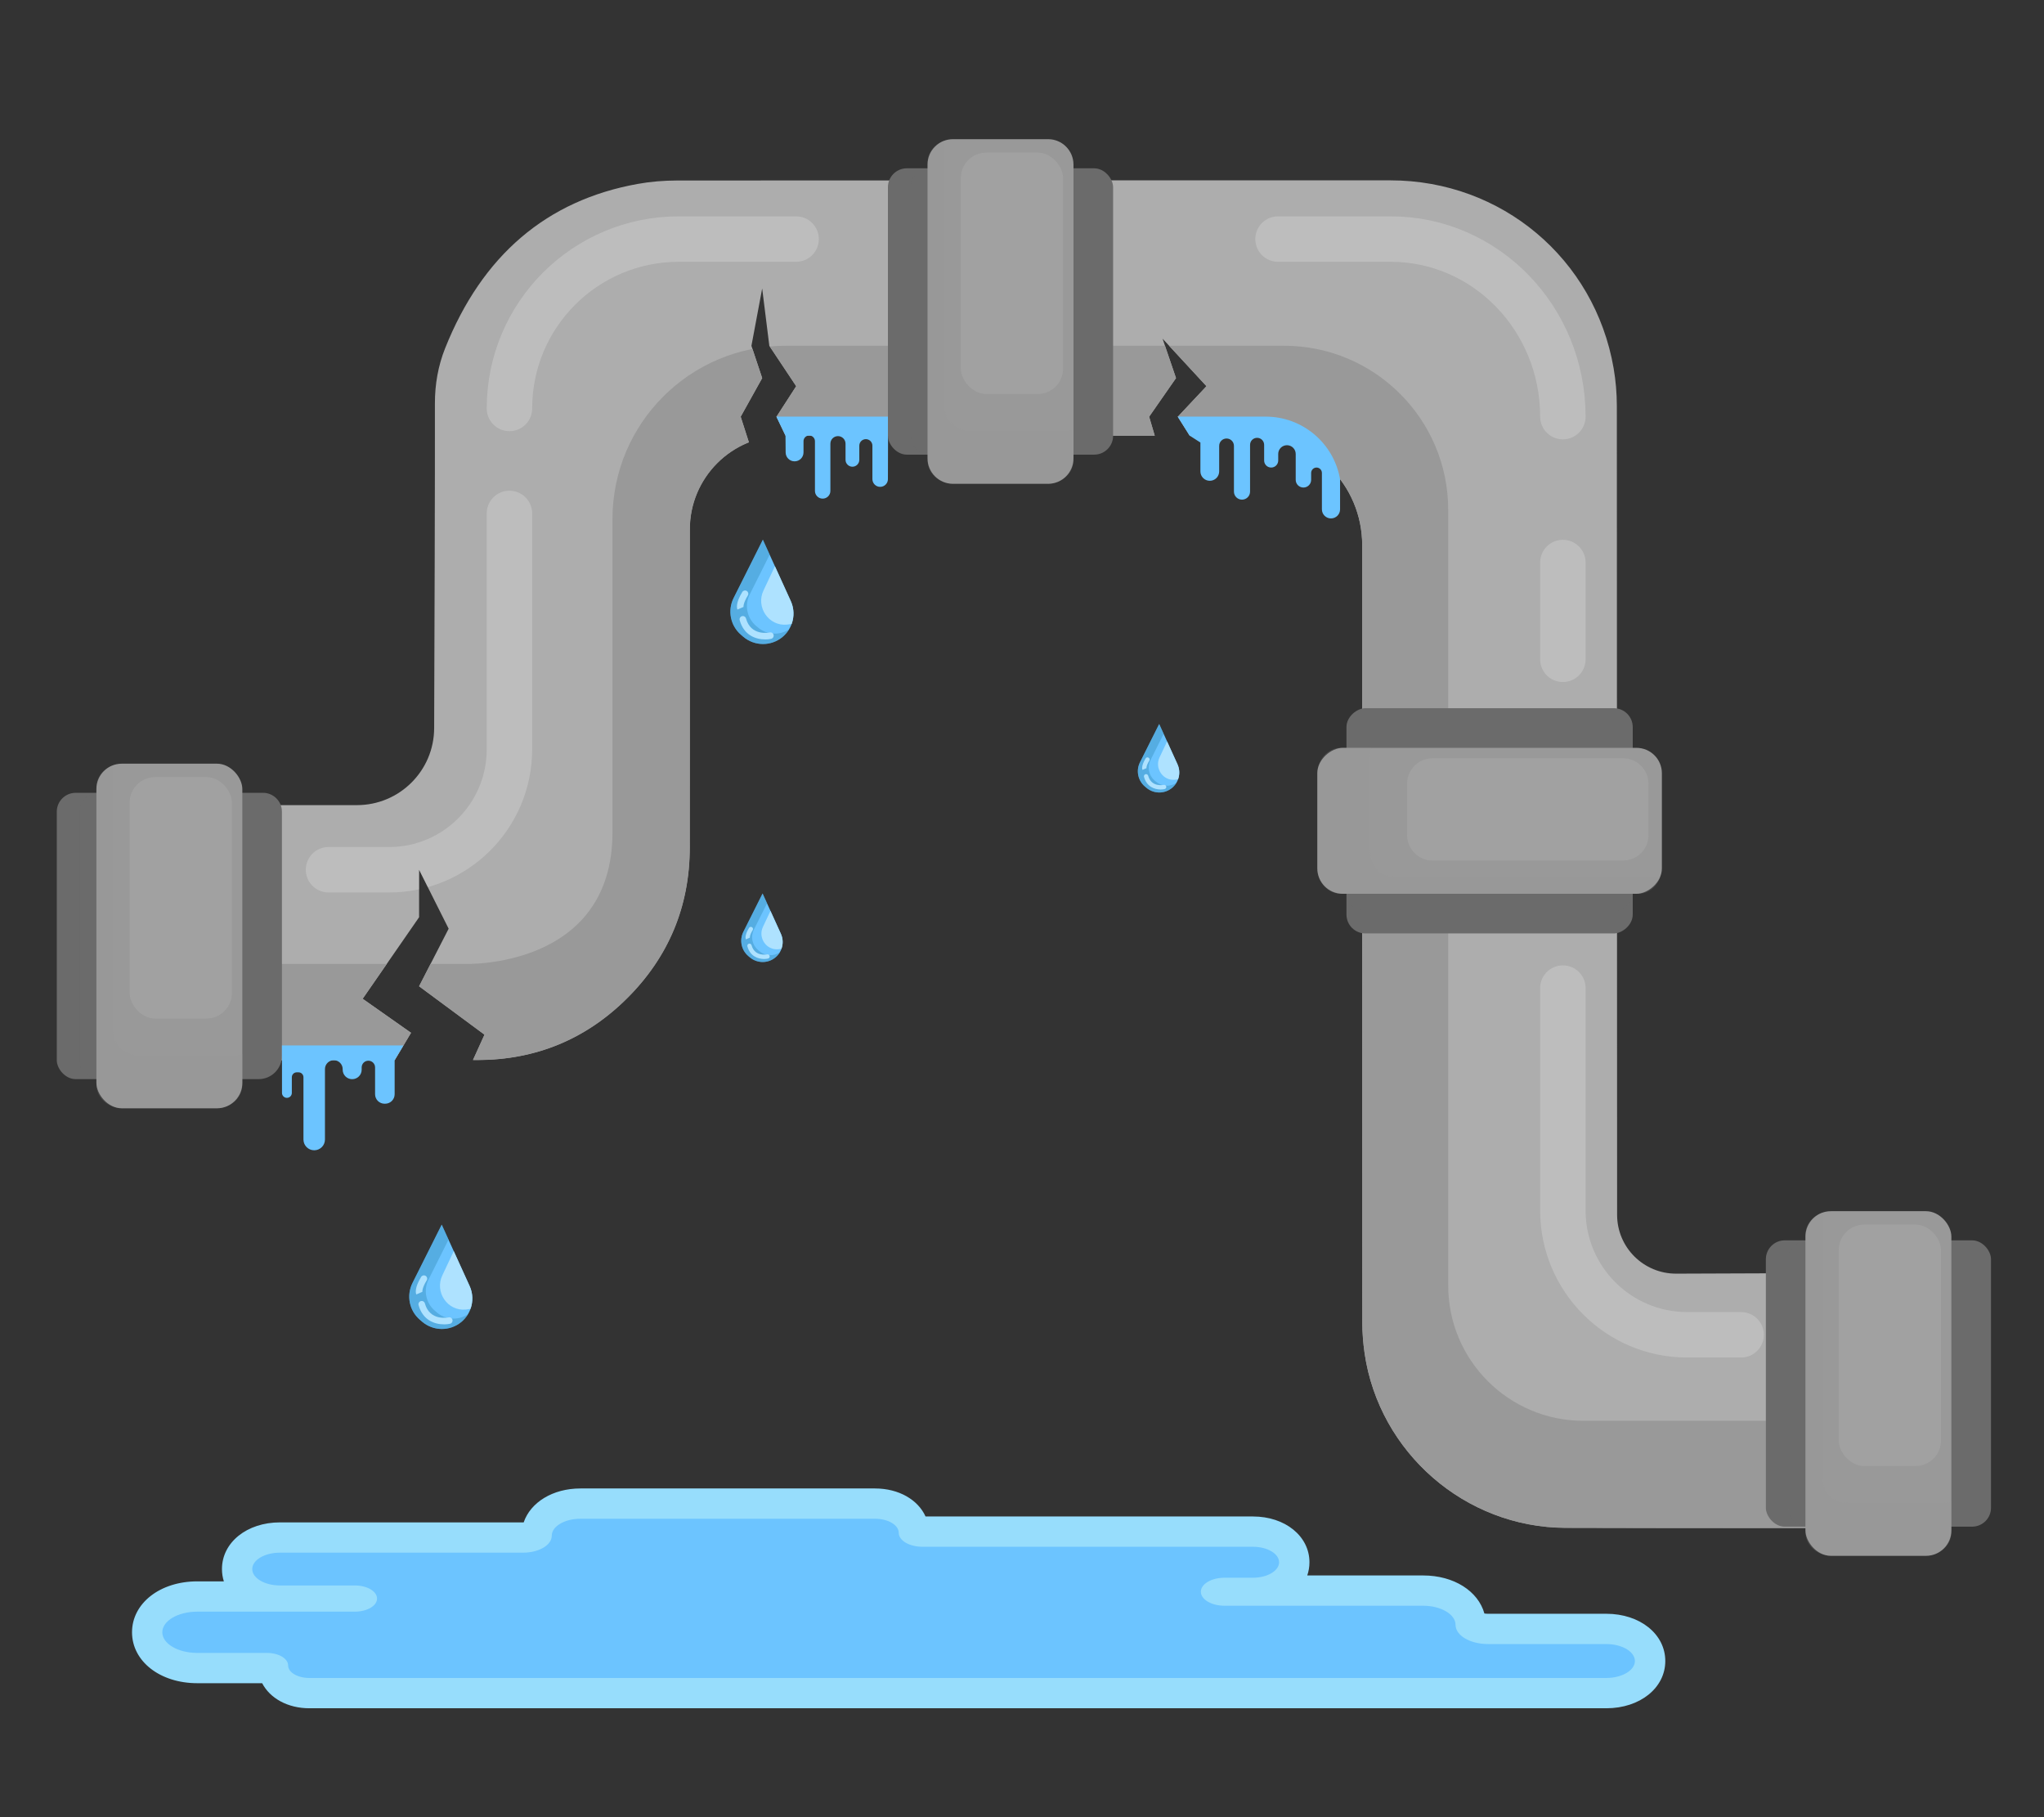<?xml version="1.0" encoding="UTF-8"?>
<svg xmlns="http://www.w3.org/2000/svg" xmlns:xlink="http://www.w3.org/1999/xlink" viewBox="0 0 540 480">
  <rect x="0" y="0" width="540" height="480" fill="#333333" stroke="none"/>
  <defs>
    <style>
      .cls-1, .cls-2, .cls-3, .cls-4, .cls-5, .cls-6, .cls-7, .cls-8, .cls-9, .cls-10, .cls-11 {
        stroke-width: 0px;
      }

      .cls-1, .cls-6 {
        fill: #999;
      }

      .cls-2 {
        fill: #3e96c6;
      }

      .cls-3, .cls-5, .cls-6, .cls-12 {
        opacity: .2;
      }

      .cls-3, .cls-6 {
        mix-blend-mode: multiply;
      }

      .cls-3, .cls-8 {
        fill: #6b6b6b;
      }

      .cls-13 {
        opacity: .5;
      }

      .cls-4 {
        fill: #6cc4ff;
      }

      .cls-5 {
        fill: #c6c6c6;
      }

      .cls-14 {
        isolation: isolate;
      }

      .cls-7, .cls-12 {
        fill: none;
      }

      .cls-9 {
        fill: #97ddfc;
      }

      .cls-15 {
        clip-path: url(#clippath);
      }

      .cls-12 {
        stroke: #fff;
        stroke-linecap: round;
        stroke-linejoin: round;
        stroke-width: 12px;
      }

      .cls-10 {
        fill: #aee2ff;
      }

      .cls-11 {
        fill: #adadad;
      }
    </style>
    <clipPath id="clippath">
      <path class="cls-7" d="m512.79,336.23c-18.68,0-50.82.12-69.94.2-8.62.04-15.61-6.93-15.61-15.54,0-40.99-.03-152.71-.07-213.62,0-3.35-.29-6.75-.86-10.05-5-28.9-29.64-49.58-58.96-49.58-62.84,0-125.68-.01-188.52.04-3.47,0-6.94.28-10.35.9-24.06,4.32-41.12,18.89-50.91,43.48-1.83,4.6-2.68,9.53-2.67,14.48.03,20.09-.11,61.06-.2,85.81-.04,11.24-9.16,20.32-20.4,20.32-17.33,0-41.76,0-56.74,0-.63,0-1.25.06-1.88.09v67.17c.63.03,1.25.09,1.88.09,22.24,0,44.48.02,66.73,0l4.3-7.21-12.78-8.99,14.91-21.54v-12.53l7.81,15.56-7.81,15.21,17.28,12.78-3.05,6.72c.46,0,.92,0,1.38,0,15.33-.04,28.57-5.54,39.41-16.33,10.94-10.9,16.51-24.24,16.53-39.73.03-22.46.03-59.56.02-84.11,0-10.43,6.45-19.34,15.57-22.98l-2.18-6.8,5.68-10.2-2.84-8.52,2.84-15.15,1.89,15.15,7.1,10.66-5.21,8.06,2.42,5.04h97.52s-1.49-5.04-1.49-5.04l7.1-10.2-3.55-10.41,11.6,12.55-7.57,8.06,3.17,5.04h16.66c15.95,0,28.88,12.92,28.88,28.88,0,48.98,0,148.53.03,205.31,0,2.73.22,5.48.61,8.19,3.83,26.18,26.6,46.02,53.09,46.1,33.27.1,66.54.02,99.82.02.47,0,.94-.05,1.38-.08v-67.27h-1.97Z"/>
    </clipPath>
  </defs>
  <g class="cls-14">
    <g id="Layer_2" data-name="Layer 2">
      <g id="Layer_2-2" data-name="Layer 2">
        <g>
          <rect class="cls-7" width="540" height="480"/>
          <g>
            <g>
              <path class="cls-4" d="m81.72,447.24c-5.04,0-8.93-2.66-9.53-6.33-.33-.14-.9-.29-1.68-.29h-18.41c-7.54,0-13.23-4.06-13.23-9.45s5.69-9.45,13.23-9.45h16.12c-3.4-1.41-5.59-4.07-5.59-7.25,0-4.75,4.87-8.33,11.33-8.33h64.22c1.93,0,3.17-.59,3.6-.93.3-4.61,5.17-8.02,11.57-8.02h77.83c5.5,0,9.73,2.93,10.22,6.92.41.21,1.21.48,2.31.48h87.31c6.23,0,10.92,3.48,10.92,8.09,0,3.47-2.67,6.31-6.64,7.49h40.69c7.04,0,12.38,3.76,12.57,8.79.4.43,1.95,1.34,4.58,1.34h31.23c6.6,0,11.58,3.65,11.58,8.48s-4.98,8.48-11.58,8.48H81.72Z"/>
              <path class="cls-9" d="m231.17,401.17c3.46,0,6.26,1.66,6.26,3.7s2.8,3.7,6.26,3.7h87.31c3.82,0,6.92,1.83,6.92,4.09s-3.1,4.09-6.92,4.09h-7.49c-3.46,0-6.26,1.66-6.26,3.7s2.8,3.7,6.26,3.7h52.46c4.73,0,8.57,2.27,8.57,5.06s3.84,5.06,8.57,5.06h31.23c4.19,0,7.58,2.01,7.58,4.48s-3.4,4.48-7.58,4.48H81.72c-3.1,0-5.6-1.48-5.6-3.31s-2.51-3.31-5.6-3.31h-18.41c-5.1,0-9.23-2.44-9.23-5.45s4.13-5.45,9.23-5.45h41.64c3.24,0,5.86-1.55,5.86-3.46h0c0-1.91-2.62-3.46-5.86-3.46h-19.78c-4.05,0-7.33-1.94-7.33-4.33s3.28-4.33,7.33-4.33h64.22c4.19,0,7.58-2.01,7.58-4.48s3.4-4.48,7.58-4.48h77.83m0-8h-77.83c-7.34,0-13.19,3.67-15,8.96-.05,0-.11,0-.16,0h-64.22c-8.74,0-15.33,5.3-15.33,12.33,0,1.13.17,2.22.5,3.25h-7.03c-9.82,0-17.23,5.78-17.23,13.45s7.41,13.45,17.23,13.45h17.15c2.06,3.98,6.75,6.62,12.47,6.62h342.64c8.88,0,15.58-5.36,15.58-12.48s-6.7-12.48-15.58-12.48h-31.23c-.37,0-.7-.03-.98-.07-1.64-5.9-8.04-10.05-16.17-10.05h-30.63c.38-1.1.58-2.27.58-3.49,0-6.89-6.42-12.09-14.92-12.09h-86.5c-2-4.42-7.08-7.4-13.34-7.4h0Z"/>
            </g>
            <g>
              <path class="cls-4" d="m201.54,142.56l-7.73,15.41c-1.65,3.3-.85,7.3,1.95,9.7l.59.51c2.99,2.56,7.39,2.58,10.41.05h0c2.76-2.32,3.64-6.2,2.14-9.48l-7.37-16.2Z"/>
              <g class="cls-13">
                <path class="cls-2" d="m200.23,165.73l-.51-.43c-2.39-2.05-3.07-5.45-1.66-8.26l5.28-10.53-1.8-3.95-7.73,15.41c-1.65,3.3-.85,7.3,1.95,9.7l.59.51c2.99,2.56,7.39,2.58,10.41.05.69-.58,1.27-1.27,1.72-2.01-2.52,1.69-5.9,1.52-8.25-.49Z"/>
              </g>
              <path class="cls-10" d="m204.73,149.55l-3.03,6.43c-2.07,4.39,1.37,9.48,6.2,9.01.4-.04.82-.1,1.25-.18.7-1.93.66-4.1-.24-6.06l-4.19-9.2Z"/>
              <path class="cls-10" d="m202.13,168.9c-2.4,0-5.61-1.05-6.71-5.08-.13-.46.15-.94.61-1.06.46-.13.94.15,1.06.61,1.29,4.72,6.05,3.73,6.26,3.69.47-.1.93.19,1.03.66.1.47-.19.93-.66,1.03-.45.1-.99.16-1.58.16Z"/>
              <path class="cls-10" d="m194.82,161.01c-.15-.35-.5-1.71,1.27-4.62.25-.41.78-.54,1.19-.29.41.25.54.78.29,1.19-1.34,2.19-1.14,3.09-1.13,3.1-.01-.05-.02-.07-.02-.07l-1.59.69Zm1.61-.62h0,0Z"/>
            </g>
            <g>
              <path class="cls-4" d="m116.7,323.48l-7.73,15.42c-1.65,3.3-.85,7.3,1.95,9.7l.59.51c2.99,2.56,7.39,2.58,10.41.05h0c2.76-2.32,3.64-6.2,2.14-9.48l-7.37-16.2Z"/>
              <g class="cls-13">
                <path class="cls-2" d="m115.39,346.65l-.51-.43c-2.39-2.05-3.07-5.45-1.66-8.26l5.28-10.53-1.8-3.95-7.73,15.42c-1.65,3.3-.85,7.3,1.95,9.7l.59.51c2.99,2.56,7.39,2.58,10.4.05.69-.58,1.27-1.27,1.72-2.01-2.52,1.69-5.9,1.52-8.25-.49Z"/>
              </g>
              <path class="cls-10" d="m119.88,330.47l-3.03,6.43c-2.07,4.39,1.37,9.48,6.2,9.01.4-.04.82-.1,1.25-.18.7-1.93.66-4.1-.24-6.06l-4.19-9.2Z"/>
              <path class="cls-10" d="m117.29,349.82c-2.4,0-5.61-1.05-6.71-5.08-.13-.46.15-.94.61-1.06.46-.13.94.15,1.06.61,1.29,4.72,6.05,3.73,6.26,3.69.47-.1.93.19,1.03.66.1.47-.19.93-.66,1.03-.45.1-.99.16-1.58.16Z"/>
              <path class="cls-10" d="m109.98,341.92c-.15-.35-.5-1.71,1.27-4.62.25-.41.78-.54,1.19-.29.41.25.54.78.29,1.19-1.34,2.19-1.14,3.09-1.13,3.1-.01-.05-.02-.07-.02-.07l-1.59.69Zm1.61-.62h0,0Z"/>
            </g>
            <g>
              <path class="cls-4" d="m201.46,236.03l-5.07,10.11c-1.09,2.16-.56,4.79,1.28,6.37l.39.33c1.96,1.68,4.85,1.7,6.83.03h0c1.81-1.52,2.39-4.07,1.41-6.22l-4.83-10.63Z"/>
              <g class="cls-13">
                <path class="cls-2" d="m200.6,251.23l-.33-.28c-1.57-1.34-2.02-3.58-1.09-5.42l3.46-6.91-1.18-2.59-5.07,10.11c-1.09,2.16-.56,4.79,1.28,6.37l.39.33c1.96,1.68,4.85,1.7,6.83.03.46-.38.83-.83,1.13-1.32-1.66,1.11-3.87,1-5.42-.32Z"/>
              </g>
              <path class="cls-10" d="m203.55,240.61l-1.99,4.22c-1.36,2.88.9,6.22,4.07,5.91.26-.02.53-.07.82-.12.46-1.26.43-2.69-.16-3.98l-2.75-6.04Z"/>
              <path class="cls-10" d="m201.85,253.31c-1.57,0-3.68-.69-4.4-3.34-.08-.3.1-.61.4-.7.3-.08.61.1.7.4.84,3.1,3.97,2.45,4.1,2.42.31-.07.61.13.68.43.07.31-.13.61-.43.68-.29.06-.65.11-1.04.11Z"/>
              <path class="cls-10" d="m197.05,248.13c-.1-.23-.33-1.12.83-3.03.16-.27.51-.35.78-.19.27.16.35.51.19.78-.88,1.43-.75,2.03-.74,2.03,0-.03-.02-.04-.02-.04l-1.04.45Zm1.06-.41h0,0Z"/>
            </g>
            <g>
              <path class="cls-4" d="m306.24,191.25l-5.07,10.11c-1.09,2.16-.56,4.79,1.28,6.37l.39.33c1.96,1.68,4.85,1.7,6.83.03h0c1.81-1.52,2.39-4.07,1.41-6.22l-4.84-10.63Z"/>
              <g class="cls-13">
                <path class="cls-2" d="m305.38,206.46l-.33-.28c-1.57-1.34-2.02-3.58-1.09-5.42l3.46-6.91-1.18-2.59-5.07,10.11c-1.09,2.16-.56,4.79,1.28,6.37l.39.33c1.96,1.68,4.85,1.7,6.83.03.46-.38.83-.83,1.13-1.32-1.66,1.11-3.87,1-5.42-.32Z"/>
              </g>
              <path class="cls-10" d="m308.33,195.84l-1.99,4.22c-1.36,2.88.9,6.22,4.07,5.91.26-.02.53-.07.82-.12.46-1.26.43-2.69-.16-3.98l-2.75-6.04Z"/>
              <path class="cls-10" d="m306.63,208.54c-1.57,0-3.68-.69-4.4-3.34-.08-.3.1-.61.4-.7.3-.08.61.1.7.4.84,3.1,3.97,2.45,4.1,2.42.31-.07.61.13.68.43.07.31-.13.61-.43.68-.29.06-.65.11-1.04.11Z"/>
              <path class="cls-10" d="m301.83,203.36c-.1-.23-.33-1.12.83-3.03.16-.27.51-.35.78-.19.27.16.35.51.19.78-.88,1.43-.75,2.03-.74,2.03,0-.03-.02-.04-.02-.04l-1.04.45Zm1.06-.41h0,0Z"/>
            </g>
            <g>
              <g class="cls-15">
                <g>
                  <path class="cls-11" d="m35.66,212.76c.63-.03,1.25-.09,1.88-.09,14.98,0,39.4,0,56.74,0,11.24,0,20.36-9.08,20.4-20.32.09-24.75.23-65.72.2-85.81,0-4.95.84-9.88,2.67-14.48,9.8-24.59,26.85-39.16,50.91-43.48,3.41-.61,6.88-.89,10.35-.9,62.84-.05,125.68-.04,188.52-.04,29.32,0,53.96,20.67,58.96,49.57.57,3.3.86,6.7.86,10.05.04,60.91.06,172.63.07,213.62,0,8.62,7,15.58,15.61,15.54,19.12-.08,51.26-.2,69.94-.2h1.97v67.27c-.44.03-.91.08-1.38.08-33.27,0-66.55.08-99.82-.02-26.49-.08-49.26-19.92-53.09-46.1-.4-2.7-.61-5.46-.61-8.19-.02-56.78-.03-156.34-.03-205.31,0-15.95-12.93-28.88-28.88-28.88h-123.96c-13.67,0-24.75,11.08-24.75,24.74,0,24.54,0,61.64-.02,84.11-.02,15.49-5.58,28.83-16.53,39.73-10.84,10.8-24.07,16.3-39.41,16.33-29.59.07-59.17.02-88.76.02-.63,0-1.25-.06-1.88-.09v-67.17Z"/>
                  <path class="cls-12" d="m86.79,229.74h16c17.56,0,31.8-14.24,31.8-31.8v-62.32"/>
                  <path class="cls-12" d="m134.59,107.89h0c0-24.71,20.03-44.74,44.74-44.74h30.99"/>
                  <path class="cls-12" d="m412.89,110.05c0-25.9-20.36-46.9-45.47-46.9h-29.78"/>
                  <line class="cls-12" x1="412.89" y1="174.15" x2="412.89" y2="148.59"/>
                  <path class="cls-12" d="m412.89,261v58.74c0,18.14,14.7,32.84,32.84,32.84h14.25"/>
                  <path class="cls-1" d="m514.77,375.3h-96.43c-19.74,0-35.74-16-35.74-35.74v-204.86c0-23.95-19.42-43.37-43.37-43.37h-131.63c-25.29,0-45.79,20.5-45.79,45.79v82.71c0,36.21-39.05,34.79-39.05,34.79H38.99l-3.33,4.79v20.53c.63.03,1.25.09,1.88.09,29.59,0,59.17.06,88.76-.02,15.33-.04,28.57-5.54,39.41-16.33,10.94-10.9,16.51-24.24,16.53-39.73.03-22.46.03-59.56.02-84.11,0-13.67,11.08-24.74,24.75-24.74h123.96c15.95,0,28.88,12.92,28.88,28.88,0,48.98,0,148.53.03,205.31,0,2.73.22,5.48.61,8.19,3.83,26.18,26.6,46.02,53.09,46.1,33.01.1,66.01.03,99.02.02l2.18-2.02v-26.25Z"/>
                </g>
              </g>
              <path class="cls-4" d="m207.53,115.09l-2.42-5.04h32.3v5.04h-2.8l-.03,11.47c0,1.13-.92,2.04-2.05,2.04h0c-1.13,0-2.05-.92-2.05-2.05v-8.82c0-.96-.77-1.73-1.73-1.73h0c-.96,0-1.73.77-1.73,1.73v3.73c0,1-.81,1.82-1.82,1.82h0c-1,0-1.82-.81-1.82-1.82v-4.26c0-1.1-.89-2-2-2h0c-1.1,0-2,.89-2,2v12.47c0,1.13-.91,2.04-2.04,2.04h0c-1.13,0-2.04-.91-2.04-2.04v-13.13c0-.83-.68-1.51-1.51-1.51h0c-.83,0-1.51.68-1.51,1.51v2.96c0,1.31-1.06,2.36-2.36,2.36h0c-1.3,0-2.35-1.04-2.36-2.34l-.04-4.42Z"/>
              <g>
                <path class="cls-8" d="m58.54,209.42h10.95c2.75,0,4.99,2.24,4.99,4.99v64.49c0,3.39-2.76,6.15-6.15,6.15h-9.79c-2.75,0-4.99-2.24-4.99-4.99v-65.65c0-2.75,2.24-4.99,4.99-4.99Z"/>
                <rect class="cls-8" x="15" y="209.42" width="20.94" height="75.63" rx="4.99" ry="4.99"/>
                <path class="cls-3" d="m35.94,280.45v-66.43c0-2.54-2.29-4.6-5.12-4.6h-4.66c-2.83,0-5.12,2.06-5.12,4.6v66.43c0,2.54,2.29,4.6,5.12,4.6h4.66c2.83,0,5.12-2.06,5.12-4.6Z"/>
                <rect class="cls-1" x="25.47" y="201.72" width="38.55" height="91.03" rx="6.71" ry="6.71"/>
                <path class="cls-6" d="m61.67,278.79h-24.79c-3.8,0-6.88-2.77-6.88-6.18v-70.51c-2.64.86-4.53,3.13-4.53,5.8v78.67c0,3.41,3.08,6.18,6.88,6.18h24.79c3.8,0,6.88-2.77,6.88-6.18v-8.16c-.73.24-1.52.38-2.35.38Z"/>
                <rect class="cls-5" x="34.26" y="205.27" width="27" height="63.76" rx="6.71" ry="6.71"/>
              </g>
              <g>
                <rect class="cls-8" x="505.06" y="327.63" width="20.94" height="75.63" rx="4.99" ry="4.99"/>
                <rect class="cls-8" x="466.52" y="327.63" width="20.94" height="75.63" rx="4.99" ry="4.99"/>
                <path class="cls-3" d="m487.45,398.66v-66.43c0-2.54-2.29-4.6-5.12-4.6h-4.66c-2.83,0-5.12,2.06-5.12,4.6v66.43c0,2.54,2.29,4.6,5.12,4.6h4.66c2.83,0,5.12-2.06,5.12-4.6Z"/>
                <rect class="cls-1" x="476.98" y="319.93" width="38.55" height="91.03" rx="6.71" ry="6.71"/>
                <path class="cls-6" d="m513.18,397h-24.79c-3.8,0-6.88-2.77-6.88-6.18v-70.51c-2.64.86-4.53,3.13-4.53,5.8v78.67c0,3.41,3.08,6.18,6.88,6.18h24.79c3.8,0,6.88-2.77,6.88-6.18v-8.16c-.73.24-1.52.38-2.35.38Z"/>
                <rect class="cls-5" x="485.78" y="323.48" width="27" height="63.76" rx="6.71" ry="6.71"/>
              </g>
              <g>
                <rect class="cls-8" x="273.13" y="44.46" width="20.94" height="75.63" rx="4.99" ry="4.99"/>
                <rect class="cls-8" x="234.58" y="44.46" width="20.94" height="75.63" rx="4.99" ry="4.99"/>
                <path class="cls-3" d="m255.52,115.49V49.06c0-2.54-2.29-4.6-5.12-4.6h-4.66c-2.83,0-5.12,2.06-5.12,4.6v66.43c0,2.54,2.29,4.6,5.12,4.6h4.66c2.83,0,5.12-2.06,5.12-4.6Z"/>
                <path class="cls-1" d="m251.76,36.76h25.13c3.7,0,6.71,3.01,6.71,6.71v77.61c0,3.7-3.01,6.71-6.71,6.71h-25.13c-3.7,0-6.71-3.01-6.71-6.71V43.47c0-3.7,3.01-6.71,6.71-6.71Z"/>
                <path class="cls-6" d="m281.25,113.83h-24.79c-3.8,0-6.88-2.77-6.88-6.18V37.14c-2.64.86-4.53,3.13-4.53,5.8v78.67c0,3.41,3.08,6.18,6.88,6.18h24.79c3.8,0,6.88-2.77,6.88-6.18v-8.16c-.73.24-1.52.38-2.35.38Z"/>
                <rect class="cls-5" x="253.85" y="40.31" width="27" height="63.76" rx="6.71" ry="6.71"/>
              </g>
              <g>
                <rect class="cls-8" x="383.07" y="159.73" width="20.94" height="75.63" rx="4.99" ry="4.99" transform="translate(195.99 591.08) rotate(-90)"/>
                <rect class="cls-8" x="383.07" y="198.28" width="20.94" height="75.63" rx="4.99" ry="4.99" transform="translate(157.44 629.63) rotate(-90)"/>
                <path class="cls-3" d="m360.32,225.62h66.43c2.54,0,4.6,2.29,4.6,5.12v4.66c0,2.83-2.06,5.12-4.6,5.12h-66.43c-2.54,0-4.6-2.29-4.6-5.12v-4.66c0-2.83,2.06-5.12,4.6-5.12Z"/>
                <rect class="cls-1" x="374.26" y="171.3" width="38.55" height="91.03" rx="6.71" ry="6.71" transform="translate(176.72 610.35) rotate(-90)"/>
                <path class="cls-6" d="m361.98,199.89v24.79c0,3.8,2.77,6.88,6.18,6.88h70.51c-.86,2.64-3.13,4.53-5.8,4.53h-78.67c-3.41,0-6.18-3.08-6.18-6.88v-24.79c0-3.8,2.77-6.88,6.18-6.88h8.16c-.24.73-.38,1.52-.38,2.35Z"/>
                <path class="cls-5" d="m396.83,181.92h13.58c3.7,0,6.71,3.01,6.71,6.71v50.34c0,3.7-3.01,6.71-6.71,6.71h-13.58c-3.7,0-6.71-3.01-6.71-6.71v-50.34c0-3.7,3.01-6.71,6.71-6.71Z" transform="translate(189.82 617.42) rotate(-90)"/>
              </g>
              <path class="cls-4" d="m74.48,279.44v-3.29h32.09l-2.31,3.88v9c0,1.39-1.12,2.51-2.51,2.51h-.15c-1.39,0-2.51-1.12-2.51-2.51v-7.08c0-.98-.79-1.77-1.77-1.77h0c-.98,0-1.77.79-1.77,1.77v.6c0,1.39-1.12,2.51-2.51,2.51h0c-1.39,0-2.51-1.12-2.51-2.51v-.16c0-1.29-1.05-2.34-2.34-2.34h0c-1.29,0-2.34,1.05-2.34,2.34v18.61c0,1.57-1.27,2.84-2.84,2.84h0c-1.57,0-2.84-1.27-2.84-2.84v-16.45c0-.72-.58-1.3-1.3-1.3h-.47c-.72,0-1.3.58-1.3,1.3v4.14c0,.72-.58,1.3-1.3,1.3h0c-.72,0-1.3-.58-1.3-1.3v-9.25Z"/>
              <path class="cls-4" d="m314.3,115.09l-3.17-5.04h23.26c9.7,0,17.99,6.99,19.64,16.55h0v7.94c0,1.33-1.08,2.4-2.4,2.4h0c-1.33,0-2.4-1.08-2.4-2.4v-9.62c0-.78-.64-1.42-1.42-1.42h0c-.78,0-1.42.64-1.42,1.42v1.82c0,1.13-.91,2.04-2.04,2.04h0c-1.13,0-2.04-.91-2.04-2.04v-6.83c0-1.27-1.03-2.31-2.31-2.31h0c-1.27,0-2.31,1.03-2.31,2.31v1.73c0,1.03-.83,1.86-1.86,1.86h0c-1.03,0-1.86-.83-1.86-1.86v-4.13c0-1.03-.83-1.86-1.86-1.86h0c-1.03,0-1.86.83-1.86,1.86v12.34c0,1.18-.95,2.13-2.13,2.13h0c-1.18,0-2.13-.95-2.13-2.13v-12.07c0-1.08-.87-1.95-1.95-1.95h0c-1.08,0-1.95.87-1.95,1.95v6.74c0,1.37-1.11,2.48-2.48,2.48h0c-1.37,0-2.48-1.11-2.48-2.48v-7.63l-2.81-1.8Z"/>
            </g>
          </g>
        </g>
      </g>
    </g>
  </g>
</svg>